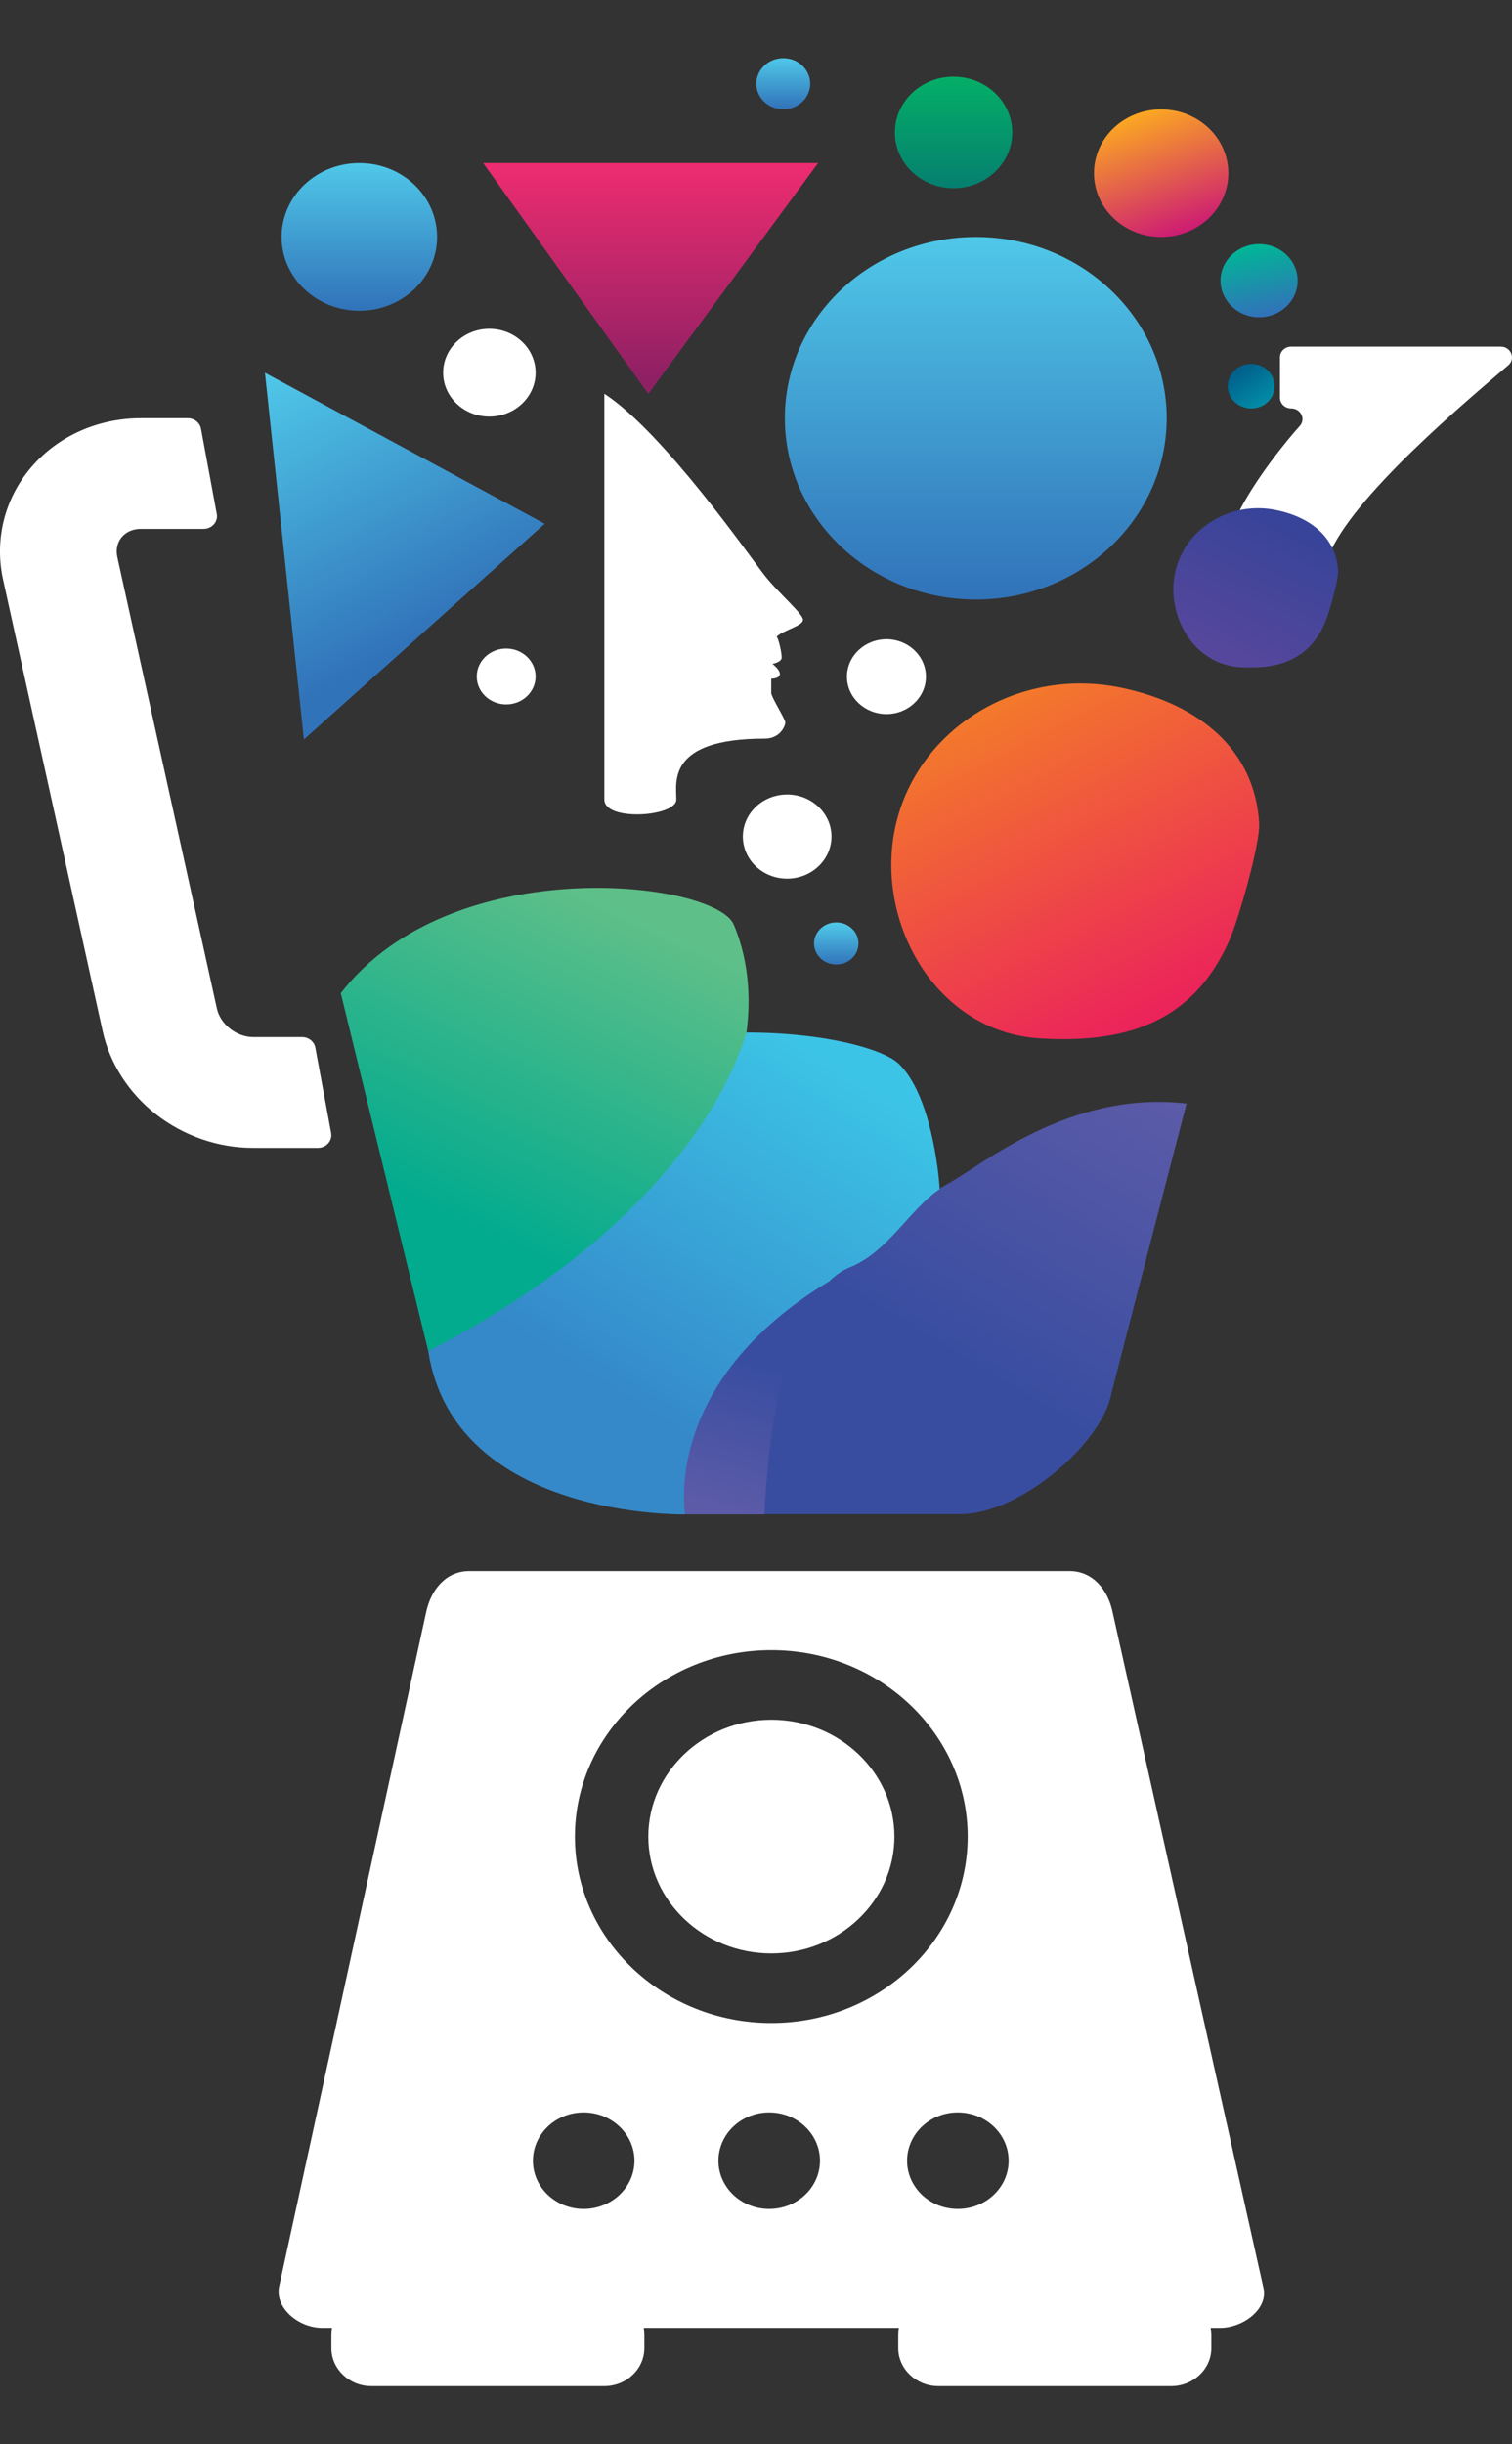 <svg width="13" height="21" viewBox="0 0 13 21" fill="none" xmlns="http://www.w3.org/2000/svg">
<rect x="0" y="0" width="13" height="21" fill="#333333" stroke="none"/>
<path d="M2.176 8.91C2.035 8.91 1.895 8.801 1.865 8.666L1.009 4.788C0.979 4.654 1.07 4.544 1.212 4.544H1.751C1.822 4.544 1.876 4.483 1.864 4.417L1.728 3.683C1.718 3.631 1.67 3.593 1.615 3.593H1.212C0.842 3.593 0.499 3.746 0.269 4.014C0.039 4.283 -0.05 4.637 0.027 4.983L0.883 8.861C0.944 9.136 1.106 9.389 1.339 9.572C1.578 9.759 1.875 9.862 2.176 9.862H2.734C2.805 9.862 2.859 9.801 2.847 9.734L2.711 9C2.701 8.948 2.653 8.91 2.598 8.91H2.176L2.176 8.91Z" fill="white"/>
<path d="M11.298 2.978H12.903C12.991 2.978 13.034 3.082 12.968 3.138C12.618 3.438 11.62 4.269 11.42 4.784C11.4 4.835 11.336 4.858 11.284 4.833L10.684 4.54C10.638 4.517 10.619 4.464 10.641 4.419C10.795 4.108 11.076 3.769 11.175 3.66C11.229 3.601 11.184 3.509 11.101 3.509C11.048 3.509 11.005 3.468 11.005 3.417V3.07C11.005 3.019 11.048 2.978 11.101 2.978H11.298Z" fill="white"/>
<path d="M6.632 14.775C6.049 14.775 5.574 15.226 5.574 15.779C5.574 16.332 6.049 16.783 6.632 16.783C7.215 16.783 7.69 16.332 7.69 15.779C7.69 15.226 7.215 14.775 6.632 14.775Z" fill="white"/>
<path d="M10.861 19.648L9.566 13.851C9.527 13.662 9.399 13.498 9.194 13.498H4.036C3.831 13.498 3.704 13.662 3.664 13.851L2.399 19.648C2.365 19.831 2.567 20 2.771 20H2.854C2.851 20.018 2.849 20.038 2.849 20.057V20.174C2.849 20.353 3.003 20.5 3.192 20.5H5.196C5.386 20.5 5.54 20.353 5.54 20.174V20.057C5.54 20.037 5.538 20.018 5.535 20H7.728C7.725 20.018 7.723 20.038 7.723 20.057V20.174C7.723 20.353 7.878 20.5 8.067 20.5H10.071C10.26 20.5 10.415 20.353 10.415 20.174V20.057C10.415 20.037 10.412 20.018 10.409 20H10.489C10.694 20 10.911 19.831 10.861 19.648H10.861ZM5.018 18.978C4.777 18.978 4.582 18.793 4.582 18.564C4.582 18.335 4.777 18.149 5.018 18.149C5.259 18.149 5.455 18.335 5.455 18.564C5.455 18.793 5.259 18.978 5.018 18.978ZM6.613 18.978C6.372 18.978 6.177 18.793 6.177 18.564C6.177 18.335 6.372 18.149 6.613 18.149C6.855 18.149 7.05 18.335 7.05 18.564C7.05 18.793 6.855 18.978 6.613 18.978ZM6.632 17.381C5.701 17.381 4.943 16.662 4.943 15.779C4.943 14.896 5.701 14.177 6.632 14.177C7.563 14.177 8.32 14.896 8.32 15.779C8.32 16.662 7.563 17.381 6.632 17.381ZM8.235 18.978C7.994 18.978 7.799 18.793 7.799 18.564C7.799 18.335 7.994 18.149 8.235 18.149C8.477 18.149 8.672 18.335 8.672 18.564C8.672 18.793 8.477 18.978 8.235 18.978Z" fill="white"/>
<path d="M5.196 3.383V6.869C5.196 7.06 5.815 7.018 5.815 6.869C5.815 6.721 5.732 6.346 6.574 6.346C6.709 6.346 6.752 6.236 6.752 6.207C6.752 6.178 6.631 5.989 6.631 5.954V5.831C6.631 5.831 6.705 5.832 6.705 5.791C6.705 5.75 6.641 5.704 6.641 5.704C6.641 5.704 6.721 5.69 6.721 5.649C6.721 5.608 6.695 5.487 6.677 5.47C6.737 5.413 6.904 5.378 6.904 5.325C6.904 5.273 6.697 5.099 6.575 4.945C6.453 4.79 5.705 3.714 5.196 3.383Z" fill="white"/>
<path d="M2.93 8.533L3.682 11.608C4.906 11.06 5.966 9.89 6.15 9.637C6.335 9.383 6.595 8.623 6.309 7.944C6.15 7.568 3.886 7.298 2.93 8.533Z" fill="url(#paint0_linear_484_2041)"/>
<path d="M7.128 11.009C5.614 11.848 5.893 13.011 5.893 13.011H6.575C6.711 11.915 6.852 11.282 7.128 11.009L7.128 11.009Z" fill="url(#paint1_linear_484_2041)"/>
<path d="M6.572 13.009C6.642 11.655 6.943 11.031 7.3 10.889C7.658 10.746 7.844 10.332 8.14 10.176C8.436 10.019 9.189 9.364 10.202 9.481C10.202 9.481 9.65 11.598 9.547 12.009C9.445 12.42 8.765 13.009 8.256 13.009H6.572H6.572Z" fill="url(#paint2_linear_484_2041)"/>
<path d="M7.128 11.01C7.184 10.955 7.242 10.915 7.303 10.89C7.635 10.758 7.818 10.393 8.079 10.216C8.071 10.06 7.999 9.397 7.726 9.138C7.598 9.016 7.102 8.871 6.418 8.871C6.174 9.666 5.372 10.741 3.682 11.608C3.906 13.055 5.892 13.011 5.892 13.011C5.892 13.011 5.677 11.887 7.128 11.009L7.128 11.01Z" fill="url(#paint3_linear_484_2041)"/>
<path d="M2.278 3.203L2.613 6.353L4.683 4.5L2.278 3.203Z" fill="url(#paint4_linear_484_2041)"/>
<path d="M7.034 1.401H4.154L5.574 3.384L7.034 1.401Z" fill="url(#paint5_linear_484_2041)"/>
<path d="M8.39 5.151C9.296 5.151 10.031 4.453 10.031 3.593C10.031 2.733 9.296 2.036 8.39 2.036C7.483 2.036 6.748 2.733 6.748 3.593C6.748 4.453 7.483 5.151 8.39 5.151Z" fill="url(#paint6_linear_484_2041)"/>
<path d="M3.09 2.67C3.459 2.67 3.758 2.386 3.758 2.036C3.758 1.685 3.459 1.401 3.09 1.401C2.72 1.401 2.421 1.685 2.421 2.036C2.421 2.386 2.72 2.67 3.09 2.67Z" fill="url(#paint7_linear_484_2041)"/>
<path d="M8.198 1.617C8.477 1.617 8.703 1.402 8.703 1.138C8.703 0.873 8.477 0.659 8.198 0.659C7.92 0.659 7.694 0.873 7.694 1.138C7.694 1.402 7.92 1.617 8.198 1.617Z" fill="url(#paint8_linear_484_2041)"/>
<path d="M9.983 2.036C10.303 2.036 10.561 1.791 10.561 1.488C10.561 1.185 10.303 0.94 9.983 0.94C9.664 0.94 9.406 1.185 9.406 1.488C9.406 1.791 9.664 2.036 9.983 2.036Z" fill="url(#paint9_linear_484_2041)"/>
<path d="M6.735 0.939C6.863 0.939 6.966 0.841 6.966 0.72C6.966 0.598 6.863 0.5 6.735 0.5C6.607 0.5 6.503 0.598 6.503 0.72C6.503 0.841 6.607 0.939 6.735 0.939Z" fill="url(#paint10_linear_484_2041)"/>
<path d="M10.826 2.726C11.009 2.726 11.157 2.585 11.157 2.411C11.157 2.237 11.009 2.097 10.826 2.097C10.643 2.097 10.494 2.237 10.494 2.411C10.494 2.585 10.643 2.726 10.826 2.726Z" fill="url(#paint11_linear_484_2041)"/>
<path d="M10.758 3.509C10.869 3.509 10.959 3.424 10.959 3.318C10.959 3.212 10.869 3.126 10.758 3.126C10.646 3.126 10.556 3.212 10.556 3.318C10.556 3.424 10.646 3.509 10.758 3.509Z" fill="url(#paint12_linear_484_2041)"/>
<path d="M4.207 3.579C4.427 3.579 4.605 3.41 4.605 3.202C4.605 2.994 4.427 2.825 4.207 2.825C3.988 2.825 3.81 2.994 3.81 3.202C3.81 3.41 3.988 3.579 4.207 3.579Z" fill="white"/>
<path d="M7.622 6.135C7.809 6.135 7.961 5.991 7.961 5.814C7.961 5.636 7.809 5.492 7.622 5.492C7.434 5.492 7.282 5.636 7.282 5.814C7.282 5.991 7.434 6.135 7.622 6.135Z" fill="white"/>
<path d="M6.768 7.549C6.978 7.549 7.149 7.387 7.149 7.187C7.149 6.988 6.978 6.826 6.768 6.826C6.557 6.826 6.387 6.988 6.387 7.187C6.387 7.387 6.557 7.549 6.768 7.549Z" fill="white"/>
<path d="M4.352 6.052C4.492 6.052 4.605 5.945 4.605 5.812C4.605 5.68 4.492 5.572 4.352 5.572C4.212 5.572 4.099 5.68 4.099 5.812C4.099 5.945 4.212 6.052 4.352 6.052Z" fill="white"/>
<path d="M7.19 8.287C7.295 8.287 7.381 8.206 7.381 8.106C7.381 8.006 7.295 7.925 7.19 7.925C7.085 7.925 6.999 8.006 6.999 8.106C6.999 8.206 7.085 8.287 7.19 8.287Z" fill="url(#paint13_linear_484_2041)"/>
<path d="M10.569 8.081C10.272 8.75 9.73 8.971 8.938 8.921C8.042 8.865 7.509 7.912 7.703 7.081C7.898 6.249 8.767 5.724 9.643 5.909C10.326 6.053 10.789 6.451 10.826 7.072C10.836 7.249 10.647 7.907 10.569 8.081H10.569Z" fill="url(#paint14_linear_484_2041)"/>
<path d="M11.39 5.356C11.257 5.655 11.014 5.754 10.659 5.732C10.258 5.707 10.019 5.28 10.106 4.908C10.193 4.535 10.582 4.3 10.975 4.383C11.281 4.447 11.488 4.626 11.505 4.904C11.509 4.983 11.425 5.278 11.39 5.356Z" fill="url(#paint15_linear_484_2041)"/>
<defs>
<linearGradient id="paint0_linear_484_2041" x1="5.238" y1="7.773" x2="3.96" y2="10.46" gradientUnits="userSpaceOnUse">
<stop stop-color="#5EBF89"/>
<stop offset="1" stop-color="#03AB8E"/>
</linearGradient>
<linearGradient id="paint1_linear_484_2041" x1="6.163" y1="12.966" x2="6.517" y2="11.736" gradientUnits="userSpaceOnUse">
<stop stop-color="#5C5BA8"/>
<stop offset="1" stop-color="#394DA0"/>
</linearGradient>
<linearGradient id="paint2_linear_484_2041" x1="9.843" y1="9.259" x2="8.357" y2="11.739" gradientUnits="userSpaceOnUse">
<stop stop-color="#5C5BA8"/>
<stop offset="1" stop-color="#394DA0"/>
</linearGradient>
<linearGradient id="paint3_linear_484_2041" x1="7.141" y1="9.099" x2="5.339" y2="11.98" gradientUnits="userSpaceOnUse">
<stop stop-color="#3CC4E6"/>
<stop offset="1" stop-color="#3589C9"/>
</linearGradient>
<linearGradient id="paint4_linear_484_2041" x1="3.661" y1="5.449" x2="2.452" y2="3.154" gradientUnits="userSpaceOnUse">
<stop stop-color="#3173B9"/>
<stop offset="1" stop-color="#4FC7E8"/>
</linearGradient>
<linearGradient id="paint5_linear_484_2041" x1="5.594" y1="3.234" x2="5.594" y2="1.409" gradientUnits="userSpaceOnUse">
<stop stop-color="#902064"/>
<stop offset="1" stop-color="#EE2C70"/>
</linearGradient>
<linearGradient id="paint6_linear_484_2041" x1="8.39" y1="5.119" x2="8.39" y2="2.049" gradientUnits="userSpaceOnUse">
<stop stop-color="#3173B9"/>
<stop offset="1" stop-color="#4FC7E8"/>
</linearGradient>
<linearGradient id="paint7_linear_484_2041" x1="3.09" y1="2.657" x2="3.09" y2="1.407" gradientUnits="userSpaceOnUse">
<stop stop-color="#3173B9"/>
<stop offset="1" stop-color="#4FC7E8"/>
</linearGradient>
<linearGradient id="paint8_linear_484_2041" x1="8.198" y1="1.617" x2="8.198" y2="0.659" gradientUnits="userSpaceOnUse">
<stop stop-color="#057F6F"/>
<stop offset="1" stop-color="#04AF67"/>
</linearGradient>
<linearGradient id="paint9_linear_484_2041" x1="10.189" y1="1.992" x2="9.818" y2="0.98" gradientUnits="userSpaceOnUse">
<stop stop-color="#CD1C73"/>
<stop offset="1" stop-color="#FAA623"/>
</linearGradient>
<linearGradient id="paint10_linear_484_2041" x1="6.735" y1="0.935" x2="6.735" y2="0.502" gradientUnits="userSpaceOnUse">
<stop stop-color="#3173B9"/>
<stop offset="1" stop-color="#4FC7E8"/>
</linearGradient>
<linearGradient id="paint11_linear_484_2041" x1="10.891" y1="2.696" x2="10.771" y2="2.111" gradientUnits="userSpaceOnUse">
<stop stop-color="#3173B9"/>
<stop offset="1" stop-color="#00B696"/>
</linearGradient>
<linearGradient id="paint12_linear_484_2041" x1="10.869" y1="3.463" x2="10.67" y2="3.174" gradientUnits="userSpaceOnUse">
<stop stop-color="#028CA6"/>
<stop offset="1" stop-color="#01618C"/>
</linearGradient>
<linearGradient id="paint13_linear_484_2041" x1="7.19" y1="8.291" x2="7.19" y2="7.941" gradientUnits="userSpaceOnUse">
<stop stop-color="#3173B9"/>
<stop offset="1" stop-color="#4FC7E8"/>
</linearGradient>
<linearGradient id="paint14_linear_484_2041" x1="10.034" y1="8.722" x2="8.631" y2="5.999" gradientUnits="userSpaceOnUse">
<stop stop-color="#EB225B"/>
<stop offset="1" stop-color="#F3792B"/>
</linearGradient>
<linearGradient id="paint15_linear_484_2041" x1="10.467" y1="5.66" x2="11.017" y2="4.467" gradientUnits="userSpaceOnUse">
<stop stop-color="#57479C"/>
<stop offset="1" stop-color="#374499"/>
</linearGradient>
</defs>
</svg>
